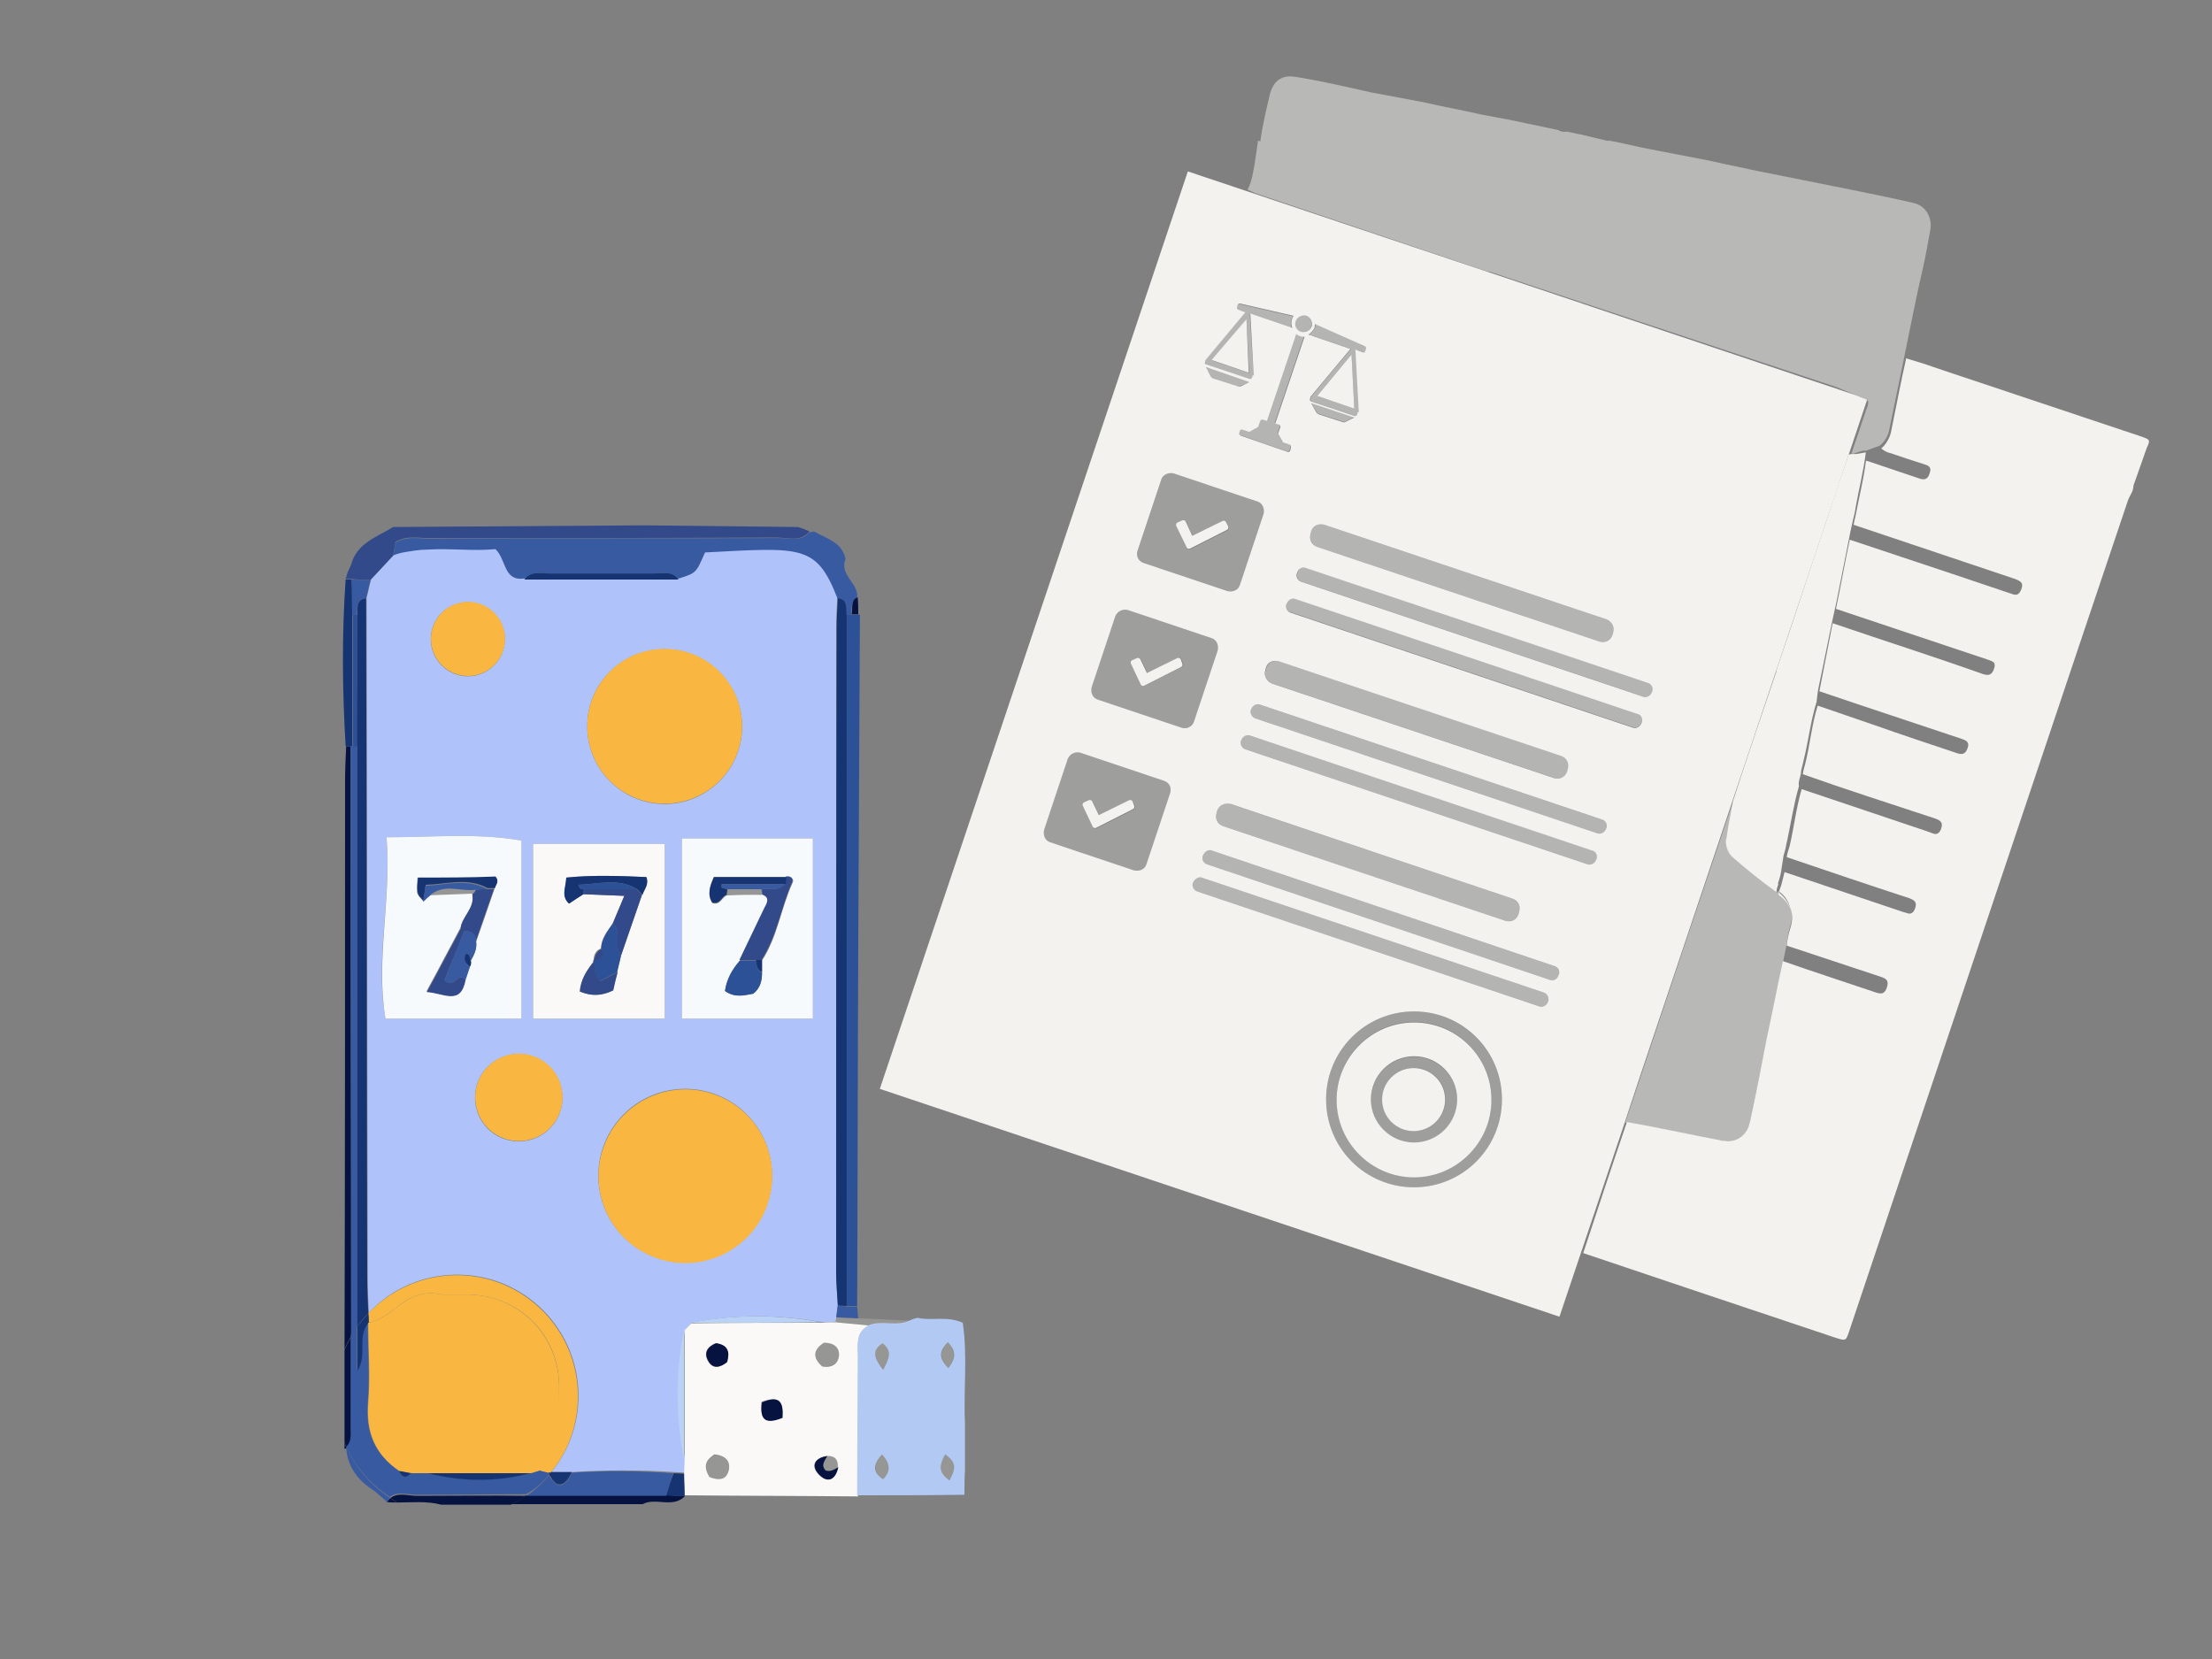 <?xml version="1.0" encoding="UTF-8"?>
<svg xmlns="http://www.w3.org/2000/svg" xmlns:xlink="http://www.w3.org/1999/xlink" version="1.1" id="Layer_1" x="0px" y="0px" viewBox="0 0 400 300" style="enable-background:new 0 0 400 300;" xml:space="preserve">
<rect x="0" y="0" width="400" height="300" fill="#808080" stroke="none"/>
<style type="text/css">
	.st0{fill:#10162D;}
	.st1{fill:none;}
	.st2{fill:#32498A;}
	.st3{fill:#061240;}
	.st4{fill:#385AA1;}
	.st5{fill:#173472;}
	.st6{fill:#AFC3FA;}
	.st7{fill:#F9B741;}
	.st8{fill:#FAF9F8;}
	.st9{fill:#B1C9F3;}
	.st10{fill:#2C5197;}
	.st11{opacity:0.2;fill:#F3F2EF;}
	.st12{fill:#F6FAFD;}
	.st13{fill:#BAD2F6;}
	.st14{opacity:0.26;fill:#F3F2EF;enable-background:new    ;}
	.st15{fill:#F3F2EF;}
	.st16{opacity:0.49;fill:#F3F2EF;enable-background:new    ;}
</style>
<path class="st0" d="M681.5,658.1c-0.6-0.1-0.9-0.4-1-0.9C681,657.3,681.3,657.6,681.5,658.1z"></path>
<path class="st1" d="M76.3,162.8c-0.3-0.4-0.6-0.6-0.7-0.9C75.8,162.1,76,162.4,76.3,162.8z"></path>
<path class="st1" d="M155.1,108L155.1,108c-0.2,0.1-0.3,0.2-0.4,0.2C154.8,108.2,155,108.1,155.1,108z"></path>
<path class="st1" d="M75.6,161.7c-0.1-0.2-0.1-0.4-0.1-0.6C75.4,161.3,75.5,161.5,75.6,161.7z"></path>
<path class="st1" d="M76.3,162.8c0.1,0.1,0.1,0.1,0.2,0.2c0.4-0.3,0.7-0.7,1.1-1c-0.4,0.3-0.7,0.7-1.1,1  C76.5,162.9,76.4,162.8,76.3,162.8z"></path>
<path class="st1" d="M99.3,266.7c0,0,0,0.1,0.1,0.1C99.3,266.8,99.3,266.7,99.3,266.7L99.3,266.7z"></path>
<path class="st1" d="M154.1,109.9c0-0.5,0.1-0.9,0.3-1.3C154.1,109,154.1,109.4,154.1,109.9z"></path>
<path class="st1" d="M99.9,267.7c-0.2-0.2-0.4-0.5-0.5-0.8C99.5,267.2,99.7,267.4,99.9,267.7z"></path>
<path class="st1" d="M100.9,268.5c-0.3-0.1-0.5-0.2-0.8-0.5C100.4,268.3,100.7,268.4,100.9,268.5z"></path>
<path class="st2" d="M67,104.9c1.4-1.5,2.7-2.9,4.1-4.4h0c0.1-0.9,0.3-1.7,0.4-2.5c2-1.2,4-0.7,6-0.7c21,0,42,0,62.9-0.1  c2,0,4.3,0.9,6-1.1c-0.7-0.3-1.4-0.6-2.1-0.8c-9.3-0.1-18.7-0.2-28-0.3c-15.1,0.1-30.1,0.2-45.2,0.3c-2.9,1.8-6.6,2.9-7.6,6.8  c-0.2,0.4-0.4,0.9-0.6,1.3c-0.1,0.4-0.3,0.9-0.4,1.3c0.4,0,0.7,0,1.1,0C64.8,104.8,65.9,104.9,67,104.9z"></path>
<path class="st3" d="M120.5,270.4c-8.4,0-16.9,0-25.3,0c-0.9,0.6-1.8,1.2-2.7,1.6c7.9,0,15.8,0,23.7,0c2.4-1.3,5.6,0.9,7.8-1.6  l-0.2,0.1C122.7,270.5,121.6,270.4,120.5,270.4z"></path>
<path class="st3" d="M69.9,271.6c0.6,0.1,1.3,0.1,1.9,0.1c-0.4-0.2-0.8-0.5-1.2-0.8C70.4,271.1,70.2,271.3,69.9,271.6z"></path>
<path class="st3" d="M75.4,270.5c-1.6,0-3.4-0.7-4.8,0.4c0.4,0.3,0.8,0.5,1.2,0.8c2.7,0,5.4-0.3,8,0.4c4.2,0,8.4,0,12.6,0  c1-0.5,1.9-1,2.7-1.6C88.6,270.4,82,270.5,75.4,270.5z"></path>
<path class="st4" d="M155.2,108L155.2,108C155.2,108,155.1,108,155.2,108L155.2,108C155.1,108,155.2,108,155.2,108z"></path>
<path class="st4" d="M140.4,97.3c-21,0.1-42,0-62.9,0.1c-1.9,0-3.9-0.5-6,0.7c-0.1,0.8-0.3,1.6-0.4,2.5c0.8-0.2,1.5-0.4,2.3-0.6  c0.4-0.1,0.8-0.1,1.2-0.2c0.8-0.1,1.5-0.2,2.3-0.2c4.2-0.2,8.5,0.3,12.6-0.1c2,1.8,1.4,5.9,5.3,5.3c1.2-1.6,2.9-1.1,4.4-1.1  c6.4,0,12.7,0,19.1,0c1.5,0,3.2-0.5,4.4,1.1c3.1-1,3.1-1,4.7-4.7c17.5-1,20.1-1.6,23.9,8.2c2,0.2,1.4,1.9,1.6,3c0.3,0,0.6,0,1,0  c0.1-0.4,0.1-0.9,0.1-1.3c0-0.5,0.1-0.9,0.3-1.3c0.1-0.1,0.2-0.2,0.3-0.3c0.1-0.1,0.3-0.2,0.4-0.2c0.4-2.7-3.3-4.2-2.1-7.1  c-0.6-3.1-3.5-3.7-5.7-5c-0.3,0.1-0.6,0.1-0.9,0.2C144.8,98.1,142.4,97.2,140.4,97.3z"></path>
<path class="st3" d="M62.3,260.9c0,0.4,0,0.8,0,1.1l0.3-0.1c0.1,0,0.1-0.1,0.1-0.1C62.5,261.5,62.4,261.2,62.3,260.9z"></path>
<path class="st3" d="M63.4,135l-0.4,0l-0.4-0.1c-0.1,2.1-0.2,4.3-0.2,6.4c0,34.2,0,68.5-0.1,102.7c0.3-0.8,0.8-1.6,1.2-2.4  C63.5,206.1,63.4,170.5,63.4,135z"></path>
<path class="st3" d="M63.5,258.5c0-5.6,0-11.2,0-16.8c-0.4,0.8-0.9,1.6-1.2,2.4c0,5.6,0,11.2,0,16.8c0.1,0.3,0.3,0.6,0.4,0.9  C63.7,260.9,63.5,259.6,63.5,258.5z"></path>
<path class="st5" d="M63.4,135l0.3,0c0-7.9,0-15.8,0-23.8c0-2.1,0-4.3-0.1-6.4c-0.4,0-0.7,0-1.1,0c-0.7,10-0.6,20.1,0,30.1l0.4,0.1  L63.4,135z"></path>
<path class="st6" d="M151.5,236c-0.1-2-0.3-3.9-0.3-5.9c0-38.9,0-77.7,0-116.6c0-1.8,0.1-3.6,0.2-5.4c-3.8-9.7-6.5-9.1-23.9-8.2  c-1.6,3.7-1.6,3.7-4.7,4.7c-9.3,0-18.6,0-27.9,0c-3.9,0.6-3.3-3.4-5.3-5.3c-4.1,0.4-8.4-0.2-12.6,0.1c-0.8,0-1.5,0.1-2.3,0.2  c-0.4,0.1-0.8,0.1-1.2,0.2c-0.8,0.1-1.5,0.3-2.3,0.6c-1.4,1.5-2.7,2.9-4.1,4.4c-0.3,1.1-0.5,2.2-0.8,3.3c0.1,41,0.1,82,0.2,123  c0,2.1,0.1,4.2,0.2,6.3c4-4.3,9.7-6.9,16-6.9c12.1,0,21.9,9.8,21.9,21.9c0,5.2-1.8,10-4.9,13.8c1.3,0,2.5,0,3.8,0  c6.1-0.4,12.2-0.4,18.4,0c0.6,0,1.3,0.1,1.9,0.1c0-0.8,0.1-1.6,0.1-2.3c-1.5-7.9-1.6-15.8,0-23.6c0.4-0.4,0.8-0.8,1.2-1.2  c7.9-1.6,15.7-1.5,23.6-0.1c0.8,0,1.6,0,2.4-0.1c0-0.3,0.1-0.7,0.2-1C151.3,237.4,151.4,236.7,151.5,236z M120.2,117.4  c7.7,0,14,6.3,14,14c0,7.7-6.3,14-14,14c-7.7,0-14-6.3-14-14C106.1,123.7,112.4,117.4,120.2,117.4z M84.6,108.9c3.7,0,6.7,3,6.7,6.7  c0,3.7-3,6.7-6.7,6.7c-3.7,0-6.7-3-6.7-6.7C77.9,111.8,80.9,108.9,84.6,108.9z M69.7,184.2c-1.9-10.8,1.1-21.4,0.2-32.8  c8.7,0,16.4-0.8,24.4,0.6c0,11,0,21.5,0,32.2C85.9,184.2,78,184.2,69.7,184.2z M93.8,206.4c-4.4,0-7.9-3.5-7.9-7.9  c0-4.4,3.5-7.9,7.9-7.9c4.4,0,7.9,3.5,7.9,7.9C101.7,202.9,98.2,206.4,93.8,206.4z M96.4,184.2c0-10.6,0-20.9,0-31.6  c7.8,0,15.5,0,23.8,0c0,10.3,0,20.7,0,31.6C112,184.2,104.4,184.2,96.4,184.2z M123.9,228.3c-8.7,0-15.7-7-15.7-15.7  s7-15.7,15.7-15.7c8.7,0,15.7,7,15.7,15.7S132.6,228.3,123.9,228.3z M147,184.2c-8.1,0-15.7,0-23.7,0c0-10.9,0-21.5,0-32.6  c7.8,0,15.5,0,23.7,0C147,162.5,147,173.1,147,184.2z"></path>
<path class="st7" d="M71.6,236.5c2.2-1.9,5-3.2,8.2-2.4c1.4,0,2.8,0,4.2,0c9.8-0.2,17.4,7.4,17.1,17.1c0,1.4,0,2.8,0,4.2  c1.4,4.5-2.3,7.1-3.8,10.5c0.6,0.1,1.2,0.3,1.8,0.4h0l0,0c0.2,0,0.3,0,0.5,0c3.1-3.8,4.9-8.6,4.9-13.8c0-12.1-9.8-21.9-21.9-21.9  c-6.3,0-12,2.7-16,6.9c0,0.6,0,1.2,0.1,1.7C68.5,238.7,70,237.8,71.6,236.5z"></path>
<path class="st6" d="M71.1,100.5L71.1,100.5c-1.4,1.5-2.7,2.9-4.1,4.4C68.4,103.4,69.7,102,71.1,100.5L71.1,100.5z"></path>
<path class="st6" d="M73.4,100c-0.8,0.1-1.5,0.3-2.3,0.6l0,0C71.9,100.3,72.6,100.1,73.4,100z"></path>
<path class="st6" d="M74.5,99.8c0.8-0.1,1.5-0.2,2.3-0.2C76.1,99.6,75.3,99.7,74.5,99.8z"></path>
<path class="st4" d="M66.2,108.2c0.3-1.1,0.5-2.2,0.8-3.3c-1.1,0-2.2-0.1-3.4-0.1c0,2.1,0,4.3,0.1,6.4c0.3,0,0.6,0,0.8,0  C64.7,110,64.3,108.4,66.2,108.2z"></path>
<path class="st8" d="M157.2,239.7c-2.1-0.2-4.2-0.4-6.2-0.6c-0.8,0-1.6,0-2.4,0.1c-7.9,0-15.7,0-23.6,0.1c-0.4,0.4-0.8,0.8-1.2,1.2  c0,7.9,0,15.8,0,23.6c0,0.8-0.1,1.6-0.1,2.3c0,1.4,0.1,2.8,0.1,4.1l0.2-0.1c10.4,0.1,20.8,0.1,31.2,0.2l-0.1-0.2  c0-8.4,0.1-16.8,0.1-25.2C155.2,243.2,154.7,240.9,157.2,239.7z M129.4,242.9c2.2,0.3,2.5,1.6,2,3.4c-1.2,1-2.5,1.4-3.4-0.2  C127.2,244.6,127.9,243.5,129.4,242.9z M131.8,265.8c-0.4,1.8-1.7,2-3.5,1.3c-1.3-2.1-0.5-3.2,0.9-4.1  C131.2,263.2,132.1,264.2,131.8,265.8z M141.4,256.3c-2.7,1.1-4.1,0.7-3.7-2.8C140.4,252.5,141.8,252.9,141.4,256.3z M147.9,266.5  c-1.4-1.6-0.4-2.9,1.6-3.2c1.4-0.1,2.1,0.6,2,2C151,267.7,149.5,268.3,147.9,266.5z M151.7,245.3c-0.2,1.3-1.2,2.1-3,1.8  c-1.6-1.4-1.9-2.9,0.3-4.3C150.7,242.8,151.9,243.6,151.7,245.3z"></path>
<path class="st9" d="M174.5,257.6c-0.3-6.1,0.5-12.3-0.4-18.4c-2.9-1.3-5.6-0.3-8.2-0.9c-0.4,0.1-0.8,0.2-1.2,0.4  c-2.4,1.3-5.1,0-7.5,0.9c-2.5,1.2-2.1,3.5-2.1,5.6c0,8.4-0.1,16.8-0.1,25.2c6.5,0,13,0,19.4-0.1c0-1.5,0-2.9,0.1-4.4  c0-1.4,0-2.7,0-4.1C174.5,260.5,174.5,259.1,174.5,257.6z M159.7,267.5c-1.8-1.2-2-2.5-0.2-4.5C161,264.7,161.1,266,159.7,267.5z   M159.7,247.7c-1.8-2.3-2-3.6-0.1-4.8C161.4,244.3,160.8,245.6,159.7,247.7z M171.4,242.7c1.5,1.6,1.5,2.8,0.1,4.7  C169.7,245.6,169.8,244.3,171.4,242.7z M171.7,267.7c-2.3-1.6-1.7-2.9-0.8-4.7C173.3,264.6,172.6,265.9,171.7,267.7z"></path>
<path class="st4" d="M103.4,266.3c-0.8,1.7-1.6,2.4-2.4,2.2c-0.3-0.1-0.5-0.2-0.8-0.5c-0.1-0.1-0.2-0.2-0.3-0.3  c-0.2-0.2-0.4-0.5-0.5-0.8c0,0-0.1-0.1-0.1-0.1c-1.2,1.4-2.6,2.7-4.1,3.7c8.4,0,16.9,0,25.3,0c0.4-1.4,0.8-2.7,1.2-4.1  C115.6,266,109.5,265.9,103.4,266.3z"></path>
<path class="st4" d="M64.6,134.9c-0.3,0-0.6,0-0.9,0l-0.3,0c0,35.6,0.1,71.1,0.1,106.7c0.3-0.6,0.7-1.2,1.1-1.7  C64.6,204.9,64.6,169.9,64.6,134.9z"></path>
<path class="st4" d="M70.6,270.9c-3.4-2.2-6.2-5.4-7.9-9.1c-0.1,0-0.1,0.1-0.1,0.1c0.3,3.5,2.2,5.9,5.1,7.7c0.8,0.7,1.5,1.3,2.3,2  C70.2,271.3,70.4,271.1,70.6,270.9z"></path>
<path class="st4" d="M99.3,266.7c-0.1-0.1-0.1-0.2-0.2-0.4c-0.6-0.1-1.2-0.3-1.8-0.4v0l0,0c-0.5,0.1-0.9,0.3-1.4,0.4  c-6.2,1.6-12.3,1.7-18.5,0c-1,0-2,0-3,0c-1,1.1-1.7,1-2.3-0.4c-4.4-3-6-6.9-5.6-12.3c0.4-4.8,0-9.6,0-14.5c-2.1,2.6-0.1,5.9-2,8.7  c0-2.7,0-5.3,0-8c-0.4,0.6-0.8,1.1-1.1,1.7c0,5.6,0,11.2,0,16.8c0,1.2,0.2,2.4-0.8,3.3c1.7,3.7,4.5,6.9,7.9,9.1  c1.4-1.1,3.2-0.4,4.8-0.4c6.6,0,13.2-0.1,19.8-0.1C96.7,269.4,98.1,268.1,99.3,266.7z"></path>
<path class="st4" d="M97.3,265.9c0.6,0.1,1.2,0.3,1.8,0.4C98.5,266.2,97.9,266.1,97.3,265.9L97.3,265.9z"></path>
<path class="st5" d="M120.5,270.4c1.1,0.1,2.2,0.1,3.3,0.2c0-1.4-0.1-2.8-0.1-4.1c-0.6,0-1.3-0.1-1.9-0.1  C121.3,267.7,120.9,269,120.5,270.4z"></path>
<path class="st10" d="M153,111.2c0,41.7,0,83.3,0,125c0.7,0,1.3,0,2,0c0.1-21.8,0.1-43.7,0.2-65.5c0.1-19.9,0.2-39.7,0.3-59.6  l-0.4,0.1c-0.4,0-0.8,0-1.2,0C153.6,111.2,153.3,111.2,153,111.2z"></path>
<path class="st11" d="M151,239.1c2.1,0.2,4.2,0.4,6.2,0.6c2.4-0.9,5.2,0.4,7.5-0.9c-3.2-0.1-6.4-0.3-9.6-0.4c-1.3-0.1-2.7-0.1-4-0.2  C151.1,238.4,151,238.8,151,239.1z"></path>
<path class="st4" d="M151.5,236c-0.1,0.7-0.2,1.4-0.3,2.2c1.3,0.1,2.7,0.1,4,0.2c-0.1-0.7-0.1-1.4-0.2-2.1c-0.7,0-1.3,0-2,0  C152.5,236.1,152,236,151.5,236z"></path>
<path class="st3" d="M155.1,108c-0.2,0.1-0.3,0.2-0.4,0.2c-0.1,0.1-0.2,0.2-0.3,0.3c-0.2,0.4-0.3,0.8-0.3,1.3c0,0.5,0,0.9-0.1,1.3  c0.4,0,0.8,0,1.2,0C155.2,110.1,155.2,109.1,155.1,108C155.2,108,155.2,108,155.1,108L155.1,108C155.1,108.1,155.1,108,155.1,108z"></path>
<path class="st3" d="M155.1,108.1l0.1-0.1C155.2,108,155.1,108,155.1,108.1C155.1,108,155.1,108.1,155.1,108.1z"></path>
<path class="st5" d="M151.2,230.1c0,2,0.2,3.9,0.3,5.9c0.5,0.1,1,0.1,1.6,0.2c0-41.7,0-83.3,0-125c-0.2-1.2,0.3-2.8-1.6-3  c-0.1,1.8-0.2,3.6-0.2,5.4C151.2,152.4,151.2,191.2,151.2,230.1z"></path>
<path class="st5" d="M118.3,103.7c-6.4,0-12.7,0-19.1,0c-1.5,0-3.2-0.5-4.4,1.1c9.3,0,18.6,0,27.9,0  C121.6,103.2,119.9,103.7,118.3,103.7z"></path>
<path class="st10" d="M64.6,111.2c-0.3,0-0.6,0-0.8,0c0,7.9,0,15.8,0,23.8c0.3,0,0.6,0,0.9,0C64.6,127,64.6,119.1,64.6,111.2z"></path>
<path class="st12" d="M94.3,152c-8-1.4-15.7-0.6-24.4-0.6c0.9,11.4-2,22-0.2,32.8c8.3,0,16.3,0,24.6,0C94.3,173.4,94.3,163,94.3,152  z M89.4,160.8c-1.1,3.2-2.2,6.4-3.3,9.5c0.2,1.3-0.4,2.4-1,3.5c0.1,0.3,0,0.7-0.2,0.9c-0.3,0.8-0.5,1.6-0.8,2.4  c-0.9,4.7-3.9,2.4-7,2.2c2.3-4.2,4.2-7.9,6.2-11.6c0.4-2.2,2.7-3.6,2.1-6.1c-2.6,0.1-5.2,0.2-7.8,0.3c-0.4,0.3-0.7,0.7-1.1,1  c-0.1-0.1-0.2-0.2-0.2-0.2c-0.3-0.4-0.6-0.6-0.7-0.9c0-0.1-0.1-0.1-0.1-0.2c-0.1-0.2-0.1-0.4-0.1-0.6c0-0.5,0-1.2,0.1-2.3  c4.7,0,9.4,0,13.9,0C90.4,159.6,89.5,160.1,89.4,160.8z"></path>
<path class="st12" d="M123.3,184.2c8,0,15.7,0,23.7,0c0-11.1,0-21.7,0-32.6c-8.3,0-16,0-23.7,0C123.3,162.7,123.3,173.4,123.3,184.2  z M129.1,158.6c4.3,0,8.7,0,13.1,0c0.9-0.2,1.5,0.4,1.1,1.1c-2.1,4.6-2.7,9.7-5.5,14c0,0.7,0,1.4,0,2.2c0,1.4-0.3,2.8-1.6,3.8  c-1.6,0.2-3.3,0.8-5.1-0.5c0.3-2.1,1.3-3.9,2.7-5.5c1.5-3.1,3-6.3,4.5-9.4c0.5-1,1.1-1.9-0.4-2.5c-2.1,0-4.3,0-6.4,0.1  c-1,0.3-1.2,1.9-2.7,1.4C127.9,161.8,128.3,160.3,129.1,158.6z"></path>
<path class="st8" d="M120.2,152.6c-8.2,0-16,0-23.8,0c0,10.8,0,21.1,0,31.6c8,0,15.6,0,23.8,0C120.2,173.3,120.2,162.9,120.2,152.6z   M116.1,161.8c-1.3,3.7-2.5,7.3-3.8,11c-0.2,1-0.5,2-0.7,3c-0.3,1.2-0.5,2.3-0.8,3.3c-2.1,1-3.9,1-6,0.2c0.2-2.1,1.3-3.8,2.5-5.4  l0-0.2c0.1-0.9,0.3-1.8,1.4-2.2c0-1.8,1.1-3.1,2.1-4.5c0.6-1.5,1.3-3.1,2.1-5c-2.7-0.1-5-0.2-7.4-0.3c-0.9,0.6-1.7,1.1-2.6,1.7  c-1.4-1.4-0.5-2.9-0.5-4.7c4.8-0.5,9.7-0.3,14.4-0.1C117.4,160,116.4,160.8,116.1,161.8z"></path>
<path class="st5" d="M64.6,111.2c0,7.9,0,15.8,0,23.7c0,35,0,70,0,105c0.6-0.9,1.3-1.7,2-2.4c-0.1-2.1-0.2-4.2-0.2-6.3  c-0.1-41-0.1-82-0.2-123C64.3,108.4,64.7,110,64.6,111.2z"></path>
<path class="st5" d="M64.6,247.9c1.9-2.7-0.1-6,2-8.7l0.1,0c0-0.6,0-1.2-0.1-1.7c-0.7,0.8-1.4,1.6-2,2.4  C64.6,242.6,64.6,245.2,64.6,247.9z"></path>
<path class="st13" d="M124.9,239.2c7.9,0,15.7,0,23.6-0.1C140.7,237.7,132.8,237.6,124.9,239.2z"></path>
<path class="st13" d="M123.7,264.1c0-7.9,0-15.8,0-23.6C122.1,248.3,122.2,256.2,123.7,264.1z"></path>
<path class="st5" d="M99.3,266.7c0,0,0,0.1,0.1,0.1c0.2,0.3,0.4,0.6,0.5,0.8c0.1,0.1,0.2,0.2,0.3,0.3c0.3,0.3,0.5,0.5,0.8,0.5  c0.8,0.2,1.6-0.5,2.4-2.2c-1.3,0-2.5,0-3.8,0C99.5,266.5,99.4,266.6,99.3,266.7z"></path>
<path class="st5" d="M99.6,266.3c-0.2,0-0.3,0-0.5,0c0.1,0.1,0.1,0.3,0.2,0.4C99.4,266.6,99.5,266.5,99.6,266.3z"></path>
<path class="st5" d="M103.4,266.3c-1.3,0-2.5,0-3.8,0c0,0,0,0,0,0C100.8,266.3,102.1,266.3,103.4,266.3z"></path>
<path class="st5" d="M99.1,266.3c0.2,0,0.3,0,0.5,0c0,0,0,0,0,0C99.4,266.3,99.2,266.3,99.1,266.3L99.1,266.3z"></path>
<path class="st11" d="M129.2,263.1c-1.4,0.9-2.1,2-0.9,4.1c1.7,0.7,3.1,0.5,3.5-1.3C132.1,264.2,131.2,263.2,129.2,263.1z"></path>
<path class="st11" d="M149,242.7c-2.2,1.4-1.9,2.9-0.3,4.3c1.8,0.3,2.9-0.5,3-1.8C151.9,243.6,150.7,242.8,149,242.7z"></path>
<path class="st3" d="M137.8,253.6c-0.5,3.5,0.9,3.9,3.7,2.8C141.8,252.9,140.4,252.5,137.8,253.6z"></path>
<path class="st3" d="M131.5,246.3c0.5-1.8,0.2-3.1-2-3.4c-1.5,0.6-2.3,1.7-1.4,3.2C128.9,247.6,130.3,247.3,131.5,246.3z"></path>
<path class="st3" d="M149.3,265.9c-0.9-1-0.1-1.8,0.3-2.6c-2.1,0.3-3,1.6-1.6,3.2c1.6,1.8,3.1,1.2,3.6-1.2  C150.9,265.7,150.2,266.2,149.3,265.9z"></path>
<path class="st11" d="M149.6,263.3c-0.4,0.8-1.3,1.6-0.3,2.6c0.9,0.3,1.6-0.2,2.3-0.6C151.6,263.9,151,263.2,149.6,263.3z"></path>
<path class="st11" d="M159.6,242.8c-1.9,1.2-1.7,2.5,0.1,4.8C160.8,245.6,161.4,244.3,159.6,242.8z"></path>
<path class="st11" d="M170.9,263c-0.9,1.8-1.6,3.1,0.8,4.7C172.6,265.9,173.3,264.6,170.9,263z"></path>
<path class="st11" d="M171.4,242.7c-1.5,1.6-1.6,2.9,0.1,4.7C172.8,245.5,172.8,244.3,171.4,242.7z"></path>
<path class="st11" d="M159.7,267.5c1.4-1.5,1.3-2.8-0.2-4.5C157.8,265,158,266.3,159.7,267.5z"></path>
<path class="st5" d="M95.9,266.4c-6.2,0-12.3,0-18.5,0C83.6,268,89.8,268,95.9,266.4z"></path>
<path class="st5" d="M74.4,266.3c-0.8-0.1-1.5-0.3-2.3-0.4C72.7,267.3,73.5,267.4,74.4,266.3z"></path>
<path class="st2" d="M80.4,177.2c1.1-2.8,2.4-5.8,3.6-8.9c-0.2-0.2-0.4-0.4-0.6-0.5c-2,3.7-3.9,7.4-6.2,11.6c3.1,0.2,6.1,2.5,7-2.2  C82.8,175.5,82,179.1,80.4,177.2z"></path>
<path class="st2" d="M86,160.9c-0.1,0.3-0.3,0.6-0.6,0.8c0.5,2.5-1.8,4-2.1,6.1c0.2,0.2,0.4,0.4,0.6,0.5c1.2,0.1,2.2,0.5,2.1,2  c1.1-3.2,2.2-6.4,3.3-9.5c-0.4,0-0.9,0-1.3,0C87.4,160.8,86.7,160.8,86,160.9z"></path>
<path class="st4" d="M84,168.3c-1.2,3-2.5,6.1-3.6,8.9c1.6,1.9,2.4-1.7,3.8,0c0.3-0.8,0.5-1.6,0.8-2.4c-0.9-0.5-1.1-1.2-0.8-2.3  c1-0.1,0.6,0.9,0.9,1.3c0.6-1.1,1.2-2.2,1-3.5C86.2,168.8,85.3,168.4,84,168.3z"></path>
<path class="st5" d="M75.6,158.7c-0.1,1.1-0.2,1.8-0.1,2.3c0,0.3,0.1,0.5,0.1,0.6c0,0.1,0,0.1,0.1,0.2c0.1,0.3,0.4,0.5,0.7,0.9  c0.1,0.1,0.1,0.1,0.2,0.2c0.1-0.9,0.2-1.7,0.4-2.9c3.8-0.1,7.5-1.4,11.2,0.6c0.4,0,0.9,0,1.3,0c0.1-0.6,0.9-1.2,0.1-2.1  C85,158.7,80.3,158.7,75.6,158.7z"></path>
<path class="st4" d="M86,160.9c0.7,0,1.4-0.1,2.1-0.1c-3.6-2-7.4-0.8-11.2-0.6c-0.1,1.2-0.3,2-0.4,2.9c0.4-0.3,0.7-0.7,1.1-1  C80.2,159.6,83.3,161.3,86,160.9z"></path>
<path class="st11" d="M86,160.9c-2.8,0.4-5.8-1.3-8.4,1.1c2.6-0.1,5.2-0.2,7.8-0.3C85.8,161.5,86,161.2,86,160.9z"></path>
<path class="st5" d="M84.2,172.5c-0.4,1-0.1,1.7,0.8,2.3c0.2-0.3,0.2-0.6,0.2-0.9C84.8,173.4,85.2,172.4,84.2,172.5z"></path>
<path class="st2" d="M137.7,160.8c0,0.3,0.1,0.6,0.1,0.9c1.5,0.6,0.9,1.6,0.4,2.5c-1.5,3.1-3,6.3-4.5,9.4c1,0,2,0,2.9,0  c0.4,0,0.7,0,1.1,0c2.8-4.3,3.5-9.4,5.5-14c0.3-0.7-0.2-1.3-1.1-1.1c0,0.4-0.1,0.9-0.1,1.3C140.8,161.2,139.2,160.6,137.7,160.8z"></path>
<path class="st10" d="M136.7,173.7c-1,0-2,0-2.9,0c-1.4,1.6-2.4,3.3-2.7,5.5c1.8,1.3,3.5,0.8,5.1,0.5c1.3-1,1.6-2.4,1.6-3.8  C136.9,175.4,136.8,174.6,136.7,173.7z"></path>
<path class="st5" d="M131.4,161.8c0-0.3,0.1-0.6,0.1-1c-0.3-0.1-0.7-0.2-1-0.3c0-0.2,0-0.4,0-0.6c3.9,0,7.7,0,11.6,0  c0-0.4,0.1-0.9,0.1-1.3c-4.4,0-8.8,0-13.1,0c-0.8,1.8-1.2,3.2-0.3,4.6C130.3,163.6,130.5,162,131.4,161.8z"></path>
<path class="st11" d="M131.6,160.8c0,0.3-0.1,0.6-0.1,1c2.1,0,4.3,0,6.4-0.1c0-0.3-0.1-0.6-0.1-0.9  C135.7,160.8,133.6,160.8,131.6,160.8z"></path>
<path class="st5" d="M137.8,175.8c0-0.7,0-1.4,0-2.2c-0.4,0-0.7,0-1.1,0C136.8,174.6,136.9,175.4,137.8,175.8z"></path>
<path class="st2" d="M105.5,160.8c0,0.3,0,0.6,0,0.9c2.4,0.1,4.7,0.2,7.4,0.3c-0.8,1.9-1.4,3.4-2.1,5c1.8,1.6,0,4.1,1.5,5.8  c1.3-3.7,2.5-7.3,3.8-11c-0.3-0.3-0.7-0.7-1-1C111.9,160.8,108.7,160.8,105.5,160.8z"></path>
<path class="st10" d="M110.8,167c-0.9,1.4-2,2.7-2.1,4.5c1.1,1.7-0.6,1.7-1.4,2.2l0,0.2c0.5,1.1-0.1,2.5,1.2,3.5  c1-0.5,2-1.1,3.1-1.6c0.2-1,0.5-2,0.7-3C110.9,171.1,112.6,168.6,110.8,167z"></path>
<path class="st5" d="M102.4,158.7c-0.1,1.8-1,3.4,0.5,4.7c0.9-0.6,1.8-1.2,2.6-1.7c0-0.3,0-0.6,0-0.9c-0.2,0-0.4,0-0.5-0.1  c-0.2-0.2-0.3-0.4-0.4-0.7c3.6-0.1,7.2-1.3,10.6,0.8c0.3,0.3,0.7,0.7,1,1c0.3-1,1.2-1.8,0.7-3.2  C112.1,158.4,107.3,158.2,102.4,158.7z"></path>
<path class="st2" d="M107.4,173.9c-1.3,1.6-2.4,3.2-2.5,5.4c2.1,0.9,3.9,0.8,6-0.2c0.2-1,0.5-2.2,0.8-3.3c-1,0.5-2.1,1.1-3.1,1.6  C107.3,176.5,107.8,175,107.4,173.9z"></path>
<path class="st2" d="M108.8,171.6c-1,0.4-1.2,1.3-1.4,2.2C108.2,173.3,109.8,173.3,108.8,171.6z"></path>
<path class="st4" d="M142.1,159.9c-3.9,0-7.7,0-11.6,0c0,0.2,0,0.4,0,0.6c0.3,0.1,0.7,0.2,1,0.3c2,0,4.1,0,6.1,0  C139.2,160.6,140.8,161.2,142.1,159.9z"></path>
<path class="st10" d="M104.6,160c0.1,0.2,0.2,0.5,0.4,0.7c0.1,0.1,0.3,0.1,0.5,0.1c3.2,0,6.4,0,9.7,0  C111.8,158.7,108.1,159.9,104.6,160z"></path>
<path class="st7" d="M101.1,251.2c0.2-9.7-7.4-17.3-17.1-17.1c-1.4,0-2.8,0-4.2,0c-3.2-0.8-5.9,0.5-8.2,2.4  c-1.5,1.3-3.1,2.2-4.9,2.7l-0.1,0c0,4.8,0.4,9.7,0,14.5c-0.4,5.3,1.2,9.3,5.6,12.3c0.8,0.1,1.5,0.3,2.3,0.4c1,0,2,0,3,0  c6.2,0,12.3,0,18.5,0c0.5-0.1,0.9-0.3,1.4-0.4c1.6-3.4,5.2-6,3.8-10.5C101.1,254,101.1,252.6,101.1,251.2z"></path>
<path class="st7" d="M99.1,266.3c0.1,0.1,0.1,0.3,0.2,0.4C99.2,266.6,99.1,266.5,99.1,266.3L99.1,266.3z"></path>
<ellipse transform="matrix(0.383 -0.924 0.924 0.383 -54.493 149.473)" class="st7" cx="84.6" cy="115.5" rx="6.7" ry="6.7"></ellipse>
<ellipse transform="matrix(0.973 -0.23 0.23 0.973 -26.982 31.125)" class="st7" cx="120.2" cy="131.4" rx="14" ry="14"></ellipse>
<ellipse transform="matrix(0.383 -0.924 0.924 0.383 -119.955 245.757)" class="st7" cx="123.9" cy="212.6" rx="15.7" ry="15.7"></ellipse>
<ellipse transform="matrix(0.973 -0.23 0.23 0.973 -43.092 26.866)" class="st7" cx="93.8" cy="198.5" rx="7.9" ry="7.9"></ellipse>
<g>
	<path class="st1" d="M313.5,144.7c2.5-7.8,5.2-15.6,7.8-23.3c0-0.2,0.1-0.3,0.1-0.5c3.2-9.3,6.2-18.7,9.4-28.1   c1.1-3.5,2.4-7.1,3.6-10.7l0.5-0.1c0.9-2.7,1.8-5.4,2.7-8c0.2-0.5,0.4-1.1,0.3-1.5c0,0-0.1-0.1-0.2-0.1l-34,101.3   c3.2-9.6,6.5-19.2,9.7-28.8c0.1-0.2,0.1-0.3,0.2-0.5c-0.4,2.3-0.8,4.5-1.2,6.8c-0.1,0.4-0.1,0.7-0.1,1.1c0-0.2,0-0.5,0.1-0.7   C312.6,149.2,313.1,147,313.5,144.7z"></path>
	<path class="st14" d="M269.3,43.2L269.3,43.2C269.4,43.2,269.4,43.2,269.3,43.2L269.3,43.2C269.4,43.2,269.3,43.2,269.3,43.2z"></path>
	<path class="st1" d="M323.5,167.7c-0.3,1-0.5,2-0.6,3.1c-0.2,1-0.4,1.9-0.6,2.9c-1,4.7-1.9,9.4-2.9,14.1   c-1.1,5.2-2.1,10.4-3.2,15.6c-0.4,2.1-2.3,3.5-4.4,3.3c2,0.3,4-1,4.5-2.9c0-0.1,0-0.2,0.1-0.3c1.1-5.1,2.1-10.2,3.1-15.4   c1-4.6,1.9-9.3,2.9-13.9c5.7,1.9,11.3,3.7,16.9,5.7c1.1,0.4,1.5,0.2,1.9-0.9c0.4-1.1,0.2-1.5-0.9-1.9c-5.7-1.9-11.5-3.8-17.2-5.7   c0.1-1.1,0.3-2,0.6-3c0.5-1.5,0.5-2.7,0-3.9C324,165.3,323.9,166.4,323.5,167.7z"></path>
	<path class="st1" d="M307.2,205.6c1.4,0.3,2.7,0.6,4.1,0.8c0,0,0,0,0,0C309.9,206.2,308.5,205.9,307.2,205.6z"></path>
	<polygon class="st15" points="244.9,73.9 244.4,64.1 238.2,71.6  "></polygon>
	<polygon class="st15" points="225.4,57.7 219.1,65.1 225.8,67.4  "></polygon>
	<path class="st15" d="M303.6,173.7l34-101.3c-0.3-0.2-1-0.5-1.9-0.9L214.8,31l-55.7,165.9L282,238.1l11.8-35.1c0,0,0,0,0,0   C297,193.2,300.3,183.5,303.6,173.7z M296.9,130.6l-0.1,0.2c-0.2,0.6-0.9,1-1.5,0.8l-61.9-20.8c-0.6-0.2-1-0.9-0.8-1.5l0.1-0.2   c0.3-0.7,1-1,1.5-0.8l61.9,20.8C296.7,129.2,297.1,129.9,296.9,130.6z M224.1,78.3l0.1-0.4c0.1-0.2,0.3-0.3,0.5-0.2l1.2,0.4   l1.6-0.9l0.4-1.1c0.1-0.2,0.3-0.3,0.5-0.2l0.7,0.2l5.3-15.7c0.2,0.2,0.4,0.3,0.7,0.4c0.3,0.1,0.5,0.1,0.8,0.1l-5.3,15.7l0.7,0.2   c0.2,0.1,0.3,0.3,0.2,0.5l-0.4,1.1l0.9,1.6l1.2,0.4c0.2,0.1,0.3,0.3,0.2,0.7l-0.1,0.4c-0.1,0.2-0.3,0.3-0.5,0.2l-8.4-2.9   C224.1,78.6,224,78.5,224.1,78.3z M223.7,69.8l-4.4-1.4c-0.1-0.1-0.3-0.2-0.4-0.4l-0.8-1.6l7.8,2.7l-1.6,0.8   C224.1,69.9,223.9,69.9,223.7,69.8z M228.8,121.2l0.1-0.4c0.3-1.1,1.3-1.5,2.4-1.2l51,17.1c1.1,0.4,1.5,1.4,1.2,2.4l-0.1,0.4   c-0.4,1.1-1.4,1.5-2.4,1.2l-51-17.1C229,123.2,228.5,122.1,228.8,121.2z M298.8,125l-0.1,0.2c-0.2,0.6-0.9,1-1.5,0.8l-61.9-20.8   c-0.6-0.2-1-0.9-0.8-1.5l0.1-0.2c0.2-0.7,0.9-1,1.5-0.8l61.9,20.8C298.6,123.7,299,124.3,298.8,125z M291.7,114.4l-0.1,0.4   c-0.4,1.1-1.4,1.5-2.4,1.2l-51-17.1c-1.1-0.4-1.5-1.4-1.2-2.4l0.1-0.4c0.3-1.1,1.4-1.5,2.4-1.2l51,17.1   C291.5,112.4,292,113.4,291.7,114.4z M237.1,72.9l7.8,2.6l-1.6,0.8c-0.2,0.1-0.4,0.1-0.6,0l-4.3-1.4c-0.1-0.1-0.3-0.2-0.4-0.4   L237.1,72.9z M237.8,58.6l9,4c0.2,0.1,0.3,0.3,0.2,0.5l-0.1,0.4c-0.1,0.2-0.3,0.3-0.5,0.2l-1.3-0.5l0.6,11.1   c0.1,0.1,0.1,0.1-0.2,0.3l-0.1,0.4c-0.1,0.2-0.3,0.3-0.5,0.2l-7.8-2.6c-0.2-0.1-0.3-0.3-0.2-0.5l0.1-0.4l0.1-0.1l7.1-8.5l-7.6-2.6   c0.5-0.3,0.9-0.8,1.1-1.2C237.7,59.1,237.8,58.8,237.8,58.6z M234.3,58.1c0.3-0.8,1.1-1.2,1.9-1c0.8,0.3,1.2,1.1,1,1.9   c-0.3,0.8-1.1,1.2-1.9,1S234,58.9,234.3,58.1z M217.9,65.5l0.1-0.4l0.1-0.1l7.1-8.5l-1.3-0.5c-0.2-0.1-0.3-0.3-0.2-0.5l0.1-0.4   c0.1-0.1,0.3-0.3,0.5-0.2l9.6,2.2c-0.4,0.7-0.5,1.5-0.2,2.2l-7.6-2.6l0.6,11.1c0.1,0,0.1,0.1-0.2,0.1l-0.1,0.4   c-0.1,0.2-0.3,0.3-0.5,0.2l-7.8-2.6C217.9,65.9,217.8,65.7,217.9,65.5z M205.7,99.6l4.3-12.9c0.3-0.9,1.3-1.3,2.2-1.1l15.2,5.1   c0.9,0.3,1.3,1.2,1.1,2.2l-4.3,12.9c-0.3,0.9-1.2,1.3-2.2,1.1l-15.2-5.1C205.9,101.5,205.4,100.6,205.7,99.6z M273.5,162.5   c1.1,0.4,1.5,1.4,1.2,2.4l-0.1,0.4c-0.4,1.1-1.4,1.5-2.4,1.2l-51-17.1c-1.1-0.4-1.5-1.4-1.2-2.4l0.1-0.4c0.4-1.1,1.5-1.5,2.5-1.2   L273.5,162.5z M211.6,143.4l-4.3,12.9c-0.3,0.9-1.2,1.3-2.2,1.1l-15.2-5.1c-0.9-0.3-1.3-1.2-1.1-2.2l4.3-12.9   c0.4-0.9,1.3-1.3,2.2-1.1l15.2,5.1C211.4,141.5,211.9,142.4,211.6,143.4z M213.7,131.6l-15.2-5.1c-0.9-0.3-1.3-1.2-1.1-2.2   l4.3-12.9c0.4-0.9,1.3-1.3,2.2-1.1l15.2,5.1c0.9,0.3,1.3,1.2,1.1,2.2l-4.3,12.9C215.6,131.4,214.6,131.9,213.7,131.6z M255.7,214.7   c-8.8,0-15.9-7.1-15.9-15.9c0-8.8,7.1-15.9,15.9-15.9s15.9,7.1,15.9,15.9C271.6,207.6,264.5,214.7,255.7,214.7z M280,181l-0.1,0.2   c-0.2,0.6-0.9,1-1.5,0.8l-61.9-20.8c-0.6-0.2-1-0.9-0.8-1.5l0.1-0.2c0.3-0.6,1-1,1.5-0.8l61.9,20.8   C279.8,179.7,280.1,180.4,280,181z M281.9,176.2l-0.1,0.2c-0.2,0.7-0.9,1-1.5,0.8l-62-20.9c-0.7-0.2-1-0.9-0.8-1.5l0.1-0.2   c0.3-0.7,1-1,1.5-0.8l62,20.9C281.8,174.9,282.1,175.6,281.9,176.2z M288.7,155.3l-0.1,0.2c-0.2,0.6-0.9,1-1.5,0.8l-61.9-20.8   c-0.6-0.2-1-0.9-0.8-1.5l0.1-0.2c0.2-0.6,0.9-1,1.5-0.8l61.9,20.8C288.5,153.9,288.9,154.6,288.7,155.3z M290.5,149.7l-0.1,0.2   c-0.2,0.6-0.9,1-1.5,0.8L227,129.9c-0.6-0.2-1-0.9-0.8-1.5l0.1-0.2c0.2-0.6,0.9-1,1.5-0.8l61.9,20.8   C290.3,148.4,290.7,149,290.5,149.7z"></path>
	<path class="st15" d="M387.1,78.9l-37.4-12.5c-1.6-0.6-3.4-1.1-5-1.6c-1,4.4-1.8,8.7-2.7,13.1c-0.2,1.2-0.9,2.4-1.8,3.2   c0.5,0.4,1,0.7,1.5,0.8c2.1,0.7,4.2,1.4,6.4,2.1c1.1,0.3,1.1,0.9,0.8,1.7c-0.3,0.9-0.8,1.1-1.6,0.9c-3.3-1.1-6.5-2.2-9.8-3.3   l-0.1,0.2c-0.4,3.2-1.2,6.3-1.8,9.5c-0.1,0.6-0.3,1.2-0.4,1.9c9.8,3.3,19.4,6.5,29.2,9.8c1,0.4,1.6,0.7,1.1,1.9   c-0.4,1-0.9,1.1-1.7,0.8c-2.9-1-5.7-1.9-8.6-2.9l-20.7-6.9c-0.9,4.1-1.6,8.3-2.5,12.5l27.5,9.2c0.8,0.3,1.5,0.4,1.1,1.6   c-0.4,1.2-1,1.3-2,1c-9-3.2-18.1-6.1-27.2-9.2L329,125c8.5,2.9,17.1,5.7,25.7,8.6c0.9,0.3,1.5,0.6,1.1,1.7c-0.4,1.1-1,1.2-1.9,0.9   c-5.1-1.7-10.2-3.4-15.3-5.2l-9.9-3.4c-1.1,3.5-1.4,7.2-2.3,10.7c-0.2,0.6-0.3,1.1-0.4,1.7c7.9,2.8,16,5.4,23.9,8   c1.1,0.4,1.5,0.8,1.1,1.9c-0.3,0.8-0.8,1.1-1.5,0.8l-1.1-0.4l-22.6-7.6c-1,3.4-1.4,7-2.2,10.4c-0.2,0.6-0.4,1.2-0.5,1.9   c7.4,2.5,14.7,5,22.1,7.4c1.1,0.4,1.5,0.8,1.1,1.9c-0.3,0.8-0.8,1.1-1.5,0.8l-0.7-0.2l-21.4-7.2l-0.6,2.4l-0.4,1.1   c1.1,0.8,1.7,1.8,2,2.9c0.5,1.1,0.5,2.4,0,3.9c-0.3,1-0.5,1.9-0.6,3c5.7,1.9,11.5,3.8,17.2,5.7c1.1,0.4,1.2,0.9,0.9,1.9   c-0.4,1.1-0.9,1.2-1.9,0.9c-5.6-1.9-11.2-3.7-16.9-5.7c-1,4.6-1.9,9.3-2.9,13.9c-1,5.2-2,10.3-3.1,15.4c-0.1,0.1-0.1,0.2-0.1,0.3   c-0.5,2-2.5,3.3-4.5,2.9c-0.1,0-0.2,0-0.4,0c-0.1,0-0.2,0-0.3-0.1c-1.4-0.3-2.7-0.5-4.1-0.8c-1-0.2-2-0.4-3-0.6c-2-0.4-4-0.8-6-1.2   c-1.2-0.2-2.6-0.5-3.8-0.7c-2.7,7.9-5.3,15.8-7.9,23.7l22,7.4l23.6,7.9c1.9,0.6,1.9,0.6,2.5-1.2c4.9-14.6,48.8-145.6,50.4-150.2   c0.3-0.9,1-1.6,1-2.7c0.8-2.3,1.6-4.5,2.4-6.8C388.9,79.5,388.8,79.5,387.1,78.9z"></path>
	<path class="st15" d="M334.8,82.1l-0.5,0.1c-1.2,3.6-2.5,7.2-3.6,10.7c-3.2,9.4-6.2,18.8-9.4,28.1c0,0.2-0.1,0.3-0.1,0.5   c-2.6,7.7-5.3,15.5-7.8,23.3c-0.4,2.3-0.9,4.5-1.2,6.8c-0.1,0.2-0.1,0.5-0.1,0.7c0.1,1,0.5,1.8,1.2,2.5c2.6,2.3,5.2,4.4,7.9,6.4   c0.1-0.4,0.2-0.9,0.4-1.3c0,0-0.1,0-0.1-0.1c0.2-0.7,0.5-1.5,0.6-2.3c0.1-0.9,0.3-1.8,0.4-2.7c0.2-0.7,0.4-1.3,0.5-2   c0.8-3.5,1.3-7.2,2.3-10.6c-0.2-1,0.4-1.8,0.4-2.8c0.1-0.6,0.3-1.1,0.4-1.7c0.9-3.5,1.3-7.3,2.4-10.8c0.1-1,0.2-1.9,0.4-2.8   c0.9-4.2,1.7-8.4,2.6-12.6c0.2-0.9,0.4-1.8,0.6-2.7l2.5-12.6c0.2-1,0.4-1.8,0.6-2.7c0.2-0.7,0.3-1.3,0.4-2c0.6-3.3,1.4-6.4,1.8-9.7   l-1.7,0.3C335.4,82.1,335.1,82.1,334.8,82.1C334.8,82.1,334.8,82.1,334.8,82.1z"></path>
	<path class="st14" d="M237.1,96.1l-0.1,0.4c-0.3,1,0.2,2,1.2,2.4l51,17.1c1,0.3,2-0.2,2.4-1.2l0.1-0.4c0.3-1-0.2-2-1.2-2.4   l-51-17.1C238.6,94.5,237.4,95,237.1,96.1z"></path>
	<path class="st14" d="M237.1,96.1l-0.1,0.4c-0.3,1,0.2,2,1.2,2.4l51,17.1c1,0.3,2-0.2,2.4-1.2l0.1-0.4c0.3-1-0.2-2-1.2-2.4   l-51-17.1C238.6,94.5,237.4,95,237.1,96.1z"></path>
	<path class="st14" d="M234.7,103.5l-0.1,0.2c-0.2,0.7,0.2,1.3,0.8,1.5l61.9,20.8c0.7,0.2,1.3-0.2,1.5-0.8l0.1-0.2   c0.2-0.7-0.2-1.3-0.8-1.5l-61.9-20.8C235.5,102.5,234.8,102.8,234.7,103.5z"></path>
	<path class="st14" d="M234.7,103.5l-0.1,0.2c-0.2,0.7,0.2,1.3,0.8,1.5l61.9,20.8c0.7,0.2,1.3-0.2,1.5-0.8l0.1-0.2   c0.2-0.7-0.2-1.3-0.8-1.5l-61.9-20.8C235.5,102.5,234.8,102.8,234.7,103.5z"></path>
	<path class="st14" d="M296.1,129l-61.9-20.8c-0.6-0.2-1.2,0.1-1.5,0.8l-0.1,0.2c-0.2,0.7,0.2,1.3,0.8,1.5l61.9,20.8   c0.7,0.2,1.3-0.2,1.5-0.8l0.1-0.2C297.1,129.9,296.7,129.2,296.1,129z"></path>
	<path class="st14" d="M296.1,129l-61.9-20.8c-0.6-0.2-1.2,0.1-1.5,0.8l-0.1,0.2c-0.2,0.7,0.2,1.3,0.8,1.5l61.9,20.8   c0.7,0.2,1.3-0.2,1.5-0.8l0.1-0.2C297.1,129.9,296.7,129.2,296.1,129z"></path>
	<path class="st14" d="M230.1,123.6l51,17.1c1,0.3,2-0.2,2.4-1.2l0.1-0.4c0.3-1-0.2-2-1.2-2.4l-51-17.1c-1.1-0.3-2.1,0.2-2.4,1.2   l-0.1,0.4C228.5,122.1,229,123.2,230.1,123.6z"></path>
	<path class="st14" d="M230.1,123.6l51,17.1c1,0.3,2-0.2,2.4-1.2l0.1-0.4c0.3-1-0.2-2-1.2-2.4l-51-17.1c-1.1-0.3-2.1,0.2-2.4,1.2   l-0.1,0.4C228.5,122.1,229,123.2,230.1,123.6z"></path>
	<path class="st14" d="M289.7,148.2l-61.9-20.8c-0.7-0.2-1.3,0.2-1.5,0.8l-0.1,0.2c-0.2,0.7,0.2,1.3,0.8,1.5l61.9,20.8   c0.7,0.2,1.3-0.2,1.5-0.8l0.1-0.2C290.7,149,290.3,148.4,289.7,148.2z"></path>
	<path class="st14" d="M289.7,148.2l-61.9-20.8c-0.7-0.2-1.3,0.2-1.5,0.8l-0.1,0.2c-0.2,0.7,0.2,1.3,0.8,1.5l61.9,20.8   c0.7,0.2,1.3-0.2,1.5-0.8l0.1-0.2C290.7,149,290.3,148.4,289.7,148.2z"></path>
	<path class="st14" d="M287.9,153.7L226,133c-0.7-0.2-1.3,0.2-1.5,0.8l-0.1,0.2c-0.2,0.7,0.2,1.3,0.8,1.5l61.9,20.8   c0.7,0.2,1.3-0.2,1.5-0.8l0.1-0.2C288.9,154.6,288.5,153.9,287.9,153.7z"></path>
	<path class="st14" d="M287.9,153.7L226,133c-0.7-0.2-1.3,0.2-1.5,0.8l-0.1,0.2c-0.2,0.7,0.2,1.3,0.8,1.5l61.9,20.8   c0.7,0.2,1.3-0.2,1.5-0.8l0.1-0.2C288.9,154.6,288.5,153.9,287.9,153.7z"></path>
	<path class="st14" d="M206.8,101.8l15.2,5.1c1,0.3,1.9-0.2,2.2-1.1l4.3-12.9c0.3-1-0.2-1.9-1.1-2.2l-15.2-5.1   c-0.9-0.3-1.9,0.2-2.2,1.1l-4.3,12.9C205.4,100.6,205.9,101.5,206.8,101.8z M213,94.6l0.9-0.4c0.2-0.1,0.5,0,0.6,0.2l1.2,2.6   l5.5-2.7c0.2-0.1,0.5,0,0.6,0.2l0.4,0.8c0.1,0.2,0,0.5-0.2,0.6l-6.7,3.4c-0.2,0.1-0.5,0-0.6-0.2l-1.8-3.8   C212.7,95,212.8,94.7,213,94.6z"></path>
	<path class="st15" d="M214.6,99c0.1,0.2,0.4,0.3,0.6,0.2l6.7-3.4c0.2-0.1,0.3-0.4,0.2-0.6l-0.4-0.8c-0.1-0.2-0.4-0.3-0.6-0.2   l-5.5,2.7l-1.2-2.6c-0.1-0.2-0.4-0.3-0.6-0.2l-0.9,0.4c-0.2,0.1-0.3,0.4-0.2,0.6L214.6,99z"></path>
	<path class="st14" d="M220.2,117.6c0.3-1-0.2-1.9-1.1-2.2l-15.2-5.1c-0.9-0.3-1.8,0.2-2.2,1.1l-4.3,12.9c-0.3,1,0.2,1.9,1.1,2.2   l15.2,5.1c1,0.3,1.9-0.2,2.2-1.1L220.2,117.6z M213.7,120.6l-6.7,3.4c-0.2,0.1-0.5,0-0.6-0.2l-1.8-3.8c-0.1-0.2,0-0.5,0.2-0.6   l0.9-0.4c0.2-0.1,0.5,0,0.6,0.2l1.2,2.5l5.5-2.7c0.2-0.1,0.5,0,0.6,0.2l0.4,0.9C214,120.2,213.9,120.5,213.7,120.6z"></path>
	<path class="st15" d="M213.5,119.2c-0.1-0.2-0.4-0.3-0.6-0.2l-5.5,2.7l-1.2-2.5c-0.1-0.2-0.4-0.3-0.6-0.2l-0.9,0.4   c-0.2,0.1-0.3,0.4-0.2,0.6l1.8,3.8c0.1,0.2,0.4,0.3,0.6,0.2l6.7-3.4c0.2-0.1,0.3-0.4,0.2-0.6L213.5,119.2z"></path>
	<path class="st14" d="M220.1,146.6l-0.1,0.4c-0.3,1,0.2,2,1.2,2.4l51,17.1c1,0.3,2-0.2,2.4-1.2l0.1-0.4c0.3-1-0.2-2-1.2-2.4   l-51-17.1C221.6,145,220.5,145.5,220.1,146.6z"></path>
	<path class="st14" d="M220.1,146.6l-0.1,0.4c-0.3,1,0.2,2,1.2,2.4l51,17.1c1,0.3,2-0.2,2.4-1.2l0.1-0.4c0.3-1-0.2-2-1.2-2.4   l-51-17.1C221.6,145,220.5,145.5,220.1,146.6z"></path>
	<path class="st14" d="M281.1,174.7l-62-20.9c-0.6-0.2-1.2,0.1-1.5,0.8l-0.1,0.2c-0.2,0.7,0.1,1.3,0.8,1.5l62,20.9   c0.7,0.2,1.3-0.1,1.5-0.8l0.1-0.2C282.1,175.6,281.8,174.9,281.1,174.7z"></path>
	<path class="st14" d="M281.1,174.7l-62-20.9c-0.6-0.2-1.2,0.1-1.5,0.8l-0.1,0.2c-0.2,0.7,0.1,1.3,0.8,1.5l62,20.9   c0.7,0.2,1.3-0.1,1.5-0.8l0.1-0.2C282.1,175.6,281.8,174.9,281.1,174.7z"></path>
	<path class="st14" d="M279.2,179.5l-61.9-20.8c-0.6-0.2-1.2,0.2-1.5,0.8l-0.1,0.2c-0.2,0.7,0.2,1.3,0.8,1.5l61.9,20.8   c0.7,0.2,1.3-0.2,1.5-0.8l0.1-0.2C280.1,180.4,279.8,179.7,279.2,179.5z"></path>
	<path class="st14" d="M279.2,179.5l-61.9-20.8c-0.6-0.2-1.2,0.2-1.5,0.8l-0.1,0.2c-0.2,0.7,0.2,1.3,0.8,1.5l61.9,20.8   c0.7,0.2,1.3-0.2,1.5-0.8l0.1-0.2C280.1,180.4,279.8,179.7,279.2,179.5z"></path>
	<path class="st14" d="M210.5,141.2l-15.2-5.1c-0.9-0.3-1.8,0.2-2.2,1.1l-4.3,12.9c-0.3,1,0.2,1.9,1.1,2.2l15.2,5.1   c1,0.3,1.9-0.2,2.2-1.1l4.3-12.9C211.9,142.4,211.4,141.5,210.5,141.2z M205,146.4l-6.7,3.4c-0.2,0.1-0.5,0-0.6-0.2l-1.8-3.8   c-0.1-0.2,0-0.5,0.2-0.6l0.9-0.4c0.2-0.1,0.5,0,0.6,0.2l1.2,2.5l5.5-2.7c0.2-0.1,0.5,0,0.6,0.2l0.4,0.9   C205.2,146,205.2,146.3,205,146.4z"></path>
	<path class="st15" d="M204.8,144.9c-0.1-0.2-0.4-0.3-0.6-0.2l-5.5,2.7l-1.2-2.5c-0.1-0.2-0.4-0.3-0.6-0.2l-0.9,0.4   c-0.2,0.1-0.3,0.4-0.2,0.6l1.8,3.8c0.1,0.2,0.4,0.3,0.6,0.2l6.7-3.4c0.2-0.1,0.3-0.4,0.2-0.6L204.8,144.9z"></path>
	<path class="st16" d="M337.6,72.4c0.1,0.1,0.2,0.1,0.2,0.1c0.1,0.5-0.1,1.1-0.3,1.5c-0.9,2.7-1.8,5.4-2.7,8l0.8-0.1   c0.6-0.2,1.2-0.5,1.8-0.4l2.5-0.9c1-0.8,1.6-1.9,1.8-3.2c0.9-4.4,1.8-8.7,2.7-13.1c1.1-5.3,2.1-10.6,3.3-15.7   c0.5-2.2,0.9-4.5,1.3-6.7c0.5-1.9-0.3-4.6-3-5.2c-3.4-0.8-6.9-1.5-10.3-2.2l-18-3.6c-2.7-0.6-5.3-1.1-7.9-1.7   c-4.4-0.9-8.9-1.7-13.3-2.6c-1.9-0.4-3.8-0.9-5.7-1.2l0,0.1l-5-1.2l-0.6-0.1l-1.8-0.4c-0.7,0.1-1.2,0-1.7-0.3l-5.7-1.2   c-2.7-0.6-5.5-1.1-8.2-1.6c-3.4-0.8-6.9-1.4-10.3-2.2l-9.6-1.8l-4-0.9c-3.2-0.7-6.4-1.4-9.6-1.9c-2.4-0.4-3.9,0.6-4.6,2.9   c-0.7,2.9-1.4,5.8-1.8,8.8l-0.4-0.2l-0.6,4.1l0,0c-0.3,1.6-0.5,3.3-1.3,4.8c0.5,0.2,0.9,0.4,1.3,0.6l41.2,13.9   c0.5,0.2,1,0.3,1.5,0.4L332.1,70c1.4,0.6,2.6,1.1,3.6,1.5l2,0.7L337.6,72.4z M269.4,43.2L269.4,43.2   C269.3,43.2,269.4,43.2,269.4,43.2L269.4,43.2C269.4,43.2,269.4,43.2,269.4,43.2z"></path>
	<path class="st15" d="M337.6,72.2l-2-0.7c0.9,0.4,1.6,0.7,1.9,0.9L337.6,72.2z"></path>
	<path class="st15" d="M334.8,82.1c0.3,0,0.6-0.1,0.8-0.2L334.8,82.1C334.8,82.1,334.8,82.1,334.8,82.1z"></path>
	<path class="st16" d="M311.3,206.4C311.3,206.5,311.3,206.4,311.3,206.4c0.1,0,0.2,0,0.3,0.1c0.1,0,0.2,0,0.4,0.1   c2.1,0.2,4.1-1.2,4.4-3.3c1.1-5.2,2.1-10.4,3.2-15.6c1-4.7,1.9-9.4,2.9-14.1c0.2-1,0.4-1.9,0.6-2.9c0.1-1.1,0.3-2.1,0.6-3.1   c0.4-1.2,0.4-2.3,0.2-3.3c-0.4-0.9-1.1-1.8-2.1-2.5l0.1-0.4c-0.1-0.1-0.3-0.2-0.4-0.3c0,0,0,0,0,0c0,0.1,0,0.2-0.1,0.3   c-2.8-2-5.4-4.1-7.9-6.3c-0.9-0.7-1.3-1.8-1.2-2.8c0-0.3,0-0.7,0.1-1.1c0.5-2.3,0.9-4.5,1.2-6.8c-0.1,0.2-0.1,0.3-0.2,0.5   c-3.2,9.6-6.5,19.2-9.7,28.8l-9.8,29.3c1.3,0.2,2.6,0.4,3.9,0.7c2.2,0.5,4.3,0.9,6.5,1.4c1,0.2,2,0.4,3,0.6   C308.5,205.9,309.9,206.2,311.3,206.4z"></path>
	<path class="st15" d="M293.7,203C293.8,203,293.8,203,293.7,203l9.8-29.3C300.3,183.5,297,193.2,293.7,203z"></path>
	<path class="st15" d="M304.2,205c1,0.2,2,0.4,3,0.6C306.2,205.4,305.2,205.2,304.2,205z"></path>
	<path class="st15" d="M323.7,164.3c-0.3-1.1-0.9-2-2-2.9l-0.1,0.4C322.7,162.6,323.4,163.4,323.7,164.3z"></path>
	<path class="st15" d="M311.3,206.5c0.1,0.1,0.2,0.1,0.3,0.1c0.1,0,0.2,0,0.4,0c-0.1,0-0.3,0-0.4-0.1   C311.5,206.5,311.4,206.5,311.3,206.5z"></path>
	<path class="st15" d="M312.1,152.2c0,1,0.4,2.1,1.2,2.8c2.5,2.2,5.1,4.3,7.9,6.3c0-0.1,0.1-0.2,0.1-0.3c-2.8-2-5.4-4.1-7.9-6.4   C312.6,154.1,312.2,153.2,312.1,152.2z"></path>
	<path class="st14" d="M255.7,182.9c-8.8,0-15.9,7.1-15.9,15.9c0,8.8,7.1,15.9,15.9,15.9s15.9-7.1,15.9-15.9   C271.6,190.1,264.5,182.9,255.7,182.9z M255.7,212.8c-7.7,0-14-6.3-14-14c0-7.7,6.3-14,14-14c7.7,0,14,6.3,14,14   C269.7,206.6,263.4,212.8,255.7,212.8z"></path>
	<path class="st15" d="M255.7,184.9c-7.7,0-14,6.3-14,14c0,7.7,6.3,14,14,14c7.7,0,14-6.3,14-14   C269.7,191.1,263.4,184.9,255.7,184.9z M255.7,206.6c-4.3,0-7.8-3.5-7.8-7.8c0-4.3,3.5-7.8,7.8-7.8c4.3,0,7.8,3.5,7.8,7.8   C263.5,203.1,260,206.6,255.7,206.6z"></path>
	<path class="st14" d="M255.7,191.1c-4.3,0-7.8,3.5-7.8,7.8c0,4.3,3.5,7.8,7.8,7.8c4.3,0,7.8-3.5,7.8-7.8   C263.5,194.6,260,191.1,255.7,191.1z M255.7,204.5c-3.1,0-5.7-2.5-5.7-5.7s2.5-5.7,5.7-5.7c3.1,0,5.7,2.5,5.7,5.7   S258.8,204.5,255.7,204.5z"></path>
	
		<ellipse transform="matrix(0.707 -0.707 0.707 0.707 -65.706 239.065)" class="st15" cx="255.7" cy="198.8" rx="5.7" ry="5.7"></ellipse>
	<path class="st14" d="M235.2,60c0.8,0.3,1.7-0.2,1.9-1c0.3-0.8-0.2-1.7-1-1.9c-0.8-0.3-1.7,0.2-1.9,1C234,58.9,234.4,59.7,235.2,60   z"></path>
	<path class="st14" d="M235.2,60c0.8,0.3,1.7-0.2,1.9-1c0.3-0.8-0.2-1.7-1-1.9c-0.8-0.3-1.7,0.2-1.9,1C234,58.9,234.4,59.7,235.2,60   z"></path>
	<path class="st14" d="M225.9,69.1l-7.8-2.7l0.8,1.6c0.1,0.2,0.3,0.3,0.4,0.4l4.4,1.4c0.2,0.1,0.4,0.1,0.6,0L225.9,69.1z"></path>
	<path class="st14" d="M225.9,69.1l-7.8-2.7l0.8,1.6c0.1,0.2,0.3,0.3,0.4,0.4l4.4,1.4c0.2,0.1,0.4,0.1,0.6,0L225.9,69.1z"></path>
	<path class="st14" d="M218.1,66l7.8,2.6c0.2,0.1,0.4,0,0.5-0.2l0.1-0.4c0.3,0,0.3-0.1,0.2-0.1L226,56.8l7.6,2.6   c-0.3-0.7-0.2-1.5,0.2-2.2l-9.6-2.2c-0.2-0.1-0.4,0.1-0.5,0.2l-0.1,0.4c-0.1,0.2,0,0.4,0.2,0.5l1.3,0.5l-7.1,8.5l-0.1,0.1l-0.1,0.4   C217.8,65.7,217.9,65.9,218.1,66z M225.4,57.7l0.5,9.8l-6.7-2.3L225.4,57.7z"></path>
	<path class="st14" d="M218.1,66l7.8,2.6c0.2,0.1,0.4,0,0.5-0.2l0.1-0.4c0.3,0,0.3-0.1,0.2-0.1L226,56.8l7.6,2.6   c-0.3-0.7-0.2-1.5,0.2-2.2l-9.6-2.2c-0.2-0.1-0.4,0.1-0.5,0.2l-0.1,0.4c-0.1,0.2,0,0.4,0.2,0.5l1.3,0.5l-7.1,8.5l-0.1,0.1l-0.1,0.4   C217.8,65.7,217.9,65.9,218.1,66z M225.4,57.7l0.5,9.8l-6.7-2.3L225.4,57.7z"></path>
	<path class="st14" d="M238.4,74.8l4.3,1.4c0.2,0.1,0.4,0.1,0.6,0l1.6-0.8l-7.8-2.6l0.9,1.5C238.1,74.6,238.3,74.7,238.4,74.8z"></path>
	<path class="st14" d="M238.4,74.8l4.3,1.4c0.2,0.1,0.4,0.1,0.6,0l1.6-0.8l-7.8-2.6l0.9,1.5C238.1,74.6,238.3,74.7,238.4,74.8z"></path>
	<path class="st14" d="M236.7,60.5l7.6,2.6l-7.1,8.5l-0.1,0.1l-0.1,0.4c-0.1,0.2,0,0.4,0.2,0.5l7.8,2.6c0.2,0.1,0.4,0,0.5-0.2   l0.1-0.4c0.3-0.2,0.3-0.2,0.2-0.3l-0.6-11.1l1.3,0.5c0.2,0.1,0.4,0,0.5-0.2l0.1-0.4c0.1-0.2,0-0.4-0.2-0.5l-9-4   c0,0.2-0.1,0.5-0.1,0.7C237.5,59.8,237.1,60.3,236.7,60.5z M244.9,73.9l-6.7-2.3l6.2-7.5L244.9,73.9z"></path>
	<path class="st14" d="M236.7,60.5l7.6,2.6l-7.1,8.5l-0.1,0.1l-0.1,0.4c-0.1,0.2,0,0.4,0.2,0.5l7.8,2.6c0.2,0.1,0.4,0,0.5-0.2   l0.1-0.4c0.3-0.2,0.3-0.2,0.2-0.3l-0.6-11.1l1.3,0.5c0.2,0.1,0.4,0,0.5-0.2l0.1-0.4c0.1-0.2,0-0.4-0.2-0.5l-9-4   c0,0.2-0.1,0.5-0.1,0.7C237.5,59.8,237.1,60.3,236.7,60.5z M244.9,73.9l-6.7-2.3l6.2-7.5L244.9,73.9z"></path>
	<path class="st14" d="M224.3,78.7l8.4,2.9c0.2,0.1,0.4,0,0.5-0.2l0.1-0.4c0.1-0.4,0-0.6-0.2-0.7l-1.2-0.4l-0.9-1.6l0.4-1.1   c0.1-0.2,0-0.4-0.2-0.5l-0.7-0.2l5.3-15.7c-0.3,0-0.5,0-0.8-0.1c-0.3-0.1-0.5-0.2-0.7-0.4l-5.3,15.7l-0.7-0.2   c-0.2-0.1-0.4,0-0.5,0.2l-0.4,1.1l-1.6,0.9l-1.2-0.4c-0.2-0.1-0.4,0-0.5,0.2l-0.1,0.4C224,78.5,224.1,78.6,224.3,78.7z"></path>
	<path class="st14" d="M224.3,78.7l8.4,2.9c0.2,0.1,0.4,0,0.5-0.2l0.1-0.4c0.1-0.4,0-0.6-0.2-0.7l-1.2-0.4l-0.9-1.6l0.4-1.1   c0.1-0.2,0-0.4-0.2-0.5l-0.7-0.2l5.3-15.7c-0.3,0-0.5,0-0.8-0.1c-0.3-0.1-0.5-0.2-0.7-0.4l-5.3,15.7l-0.7-0.2   c-0.2-0.1-0.4,0-0.5,0.2l-0.4,1.1l-1.6,0.9l-1.2-0.4c-0.2-0.1-0.4,0-0.5,0.2l-0.1,0.4C224,78.5,224.1,78.6,224.3,78.7z"></path>
</g>
</svg>
